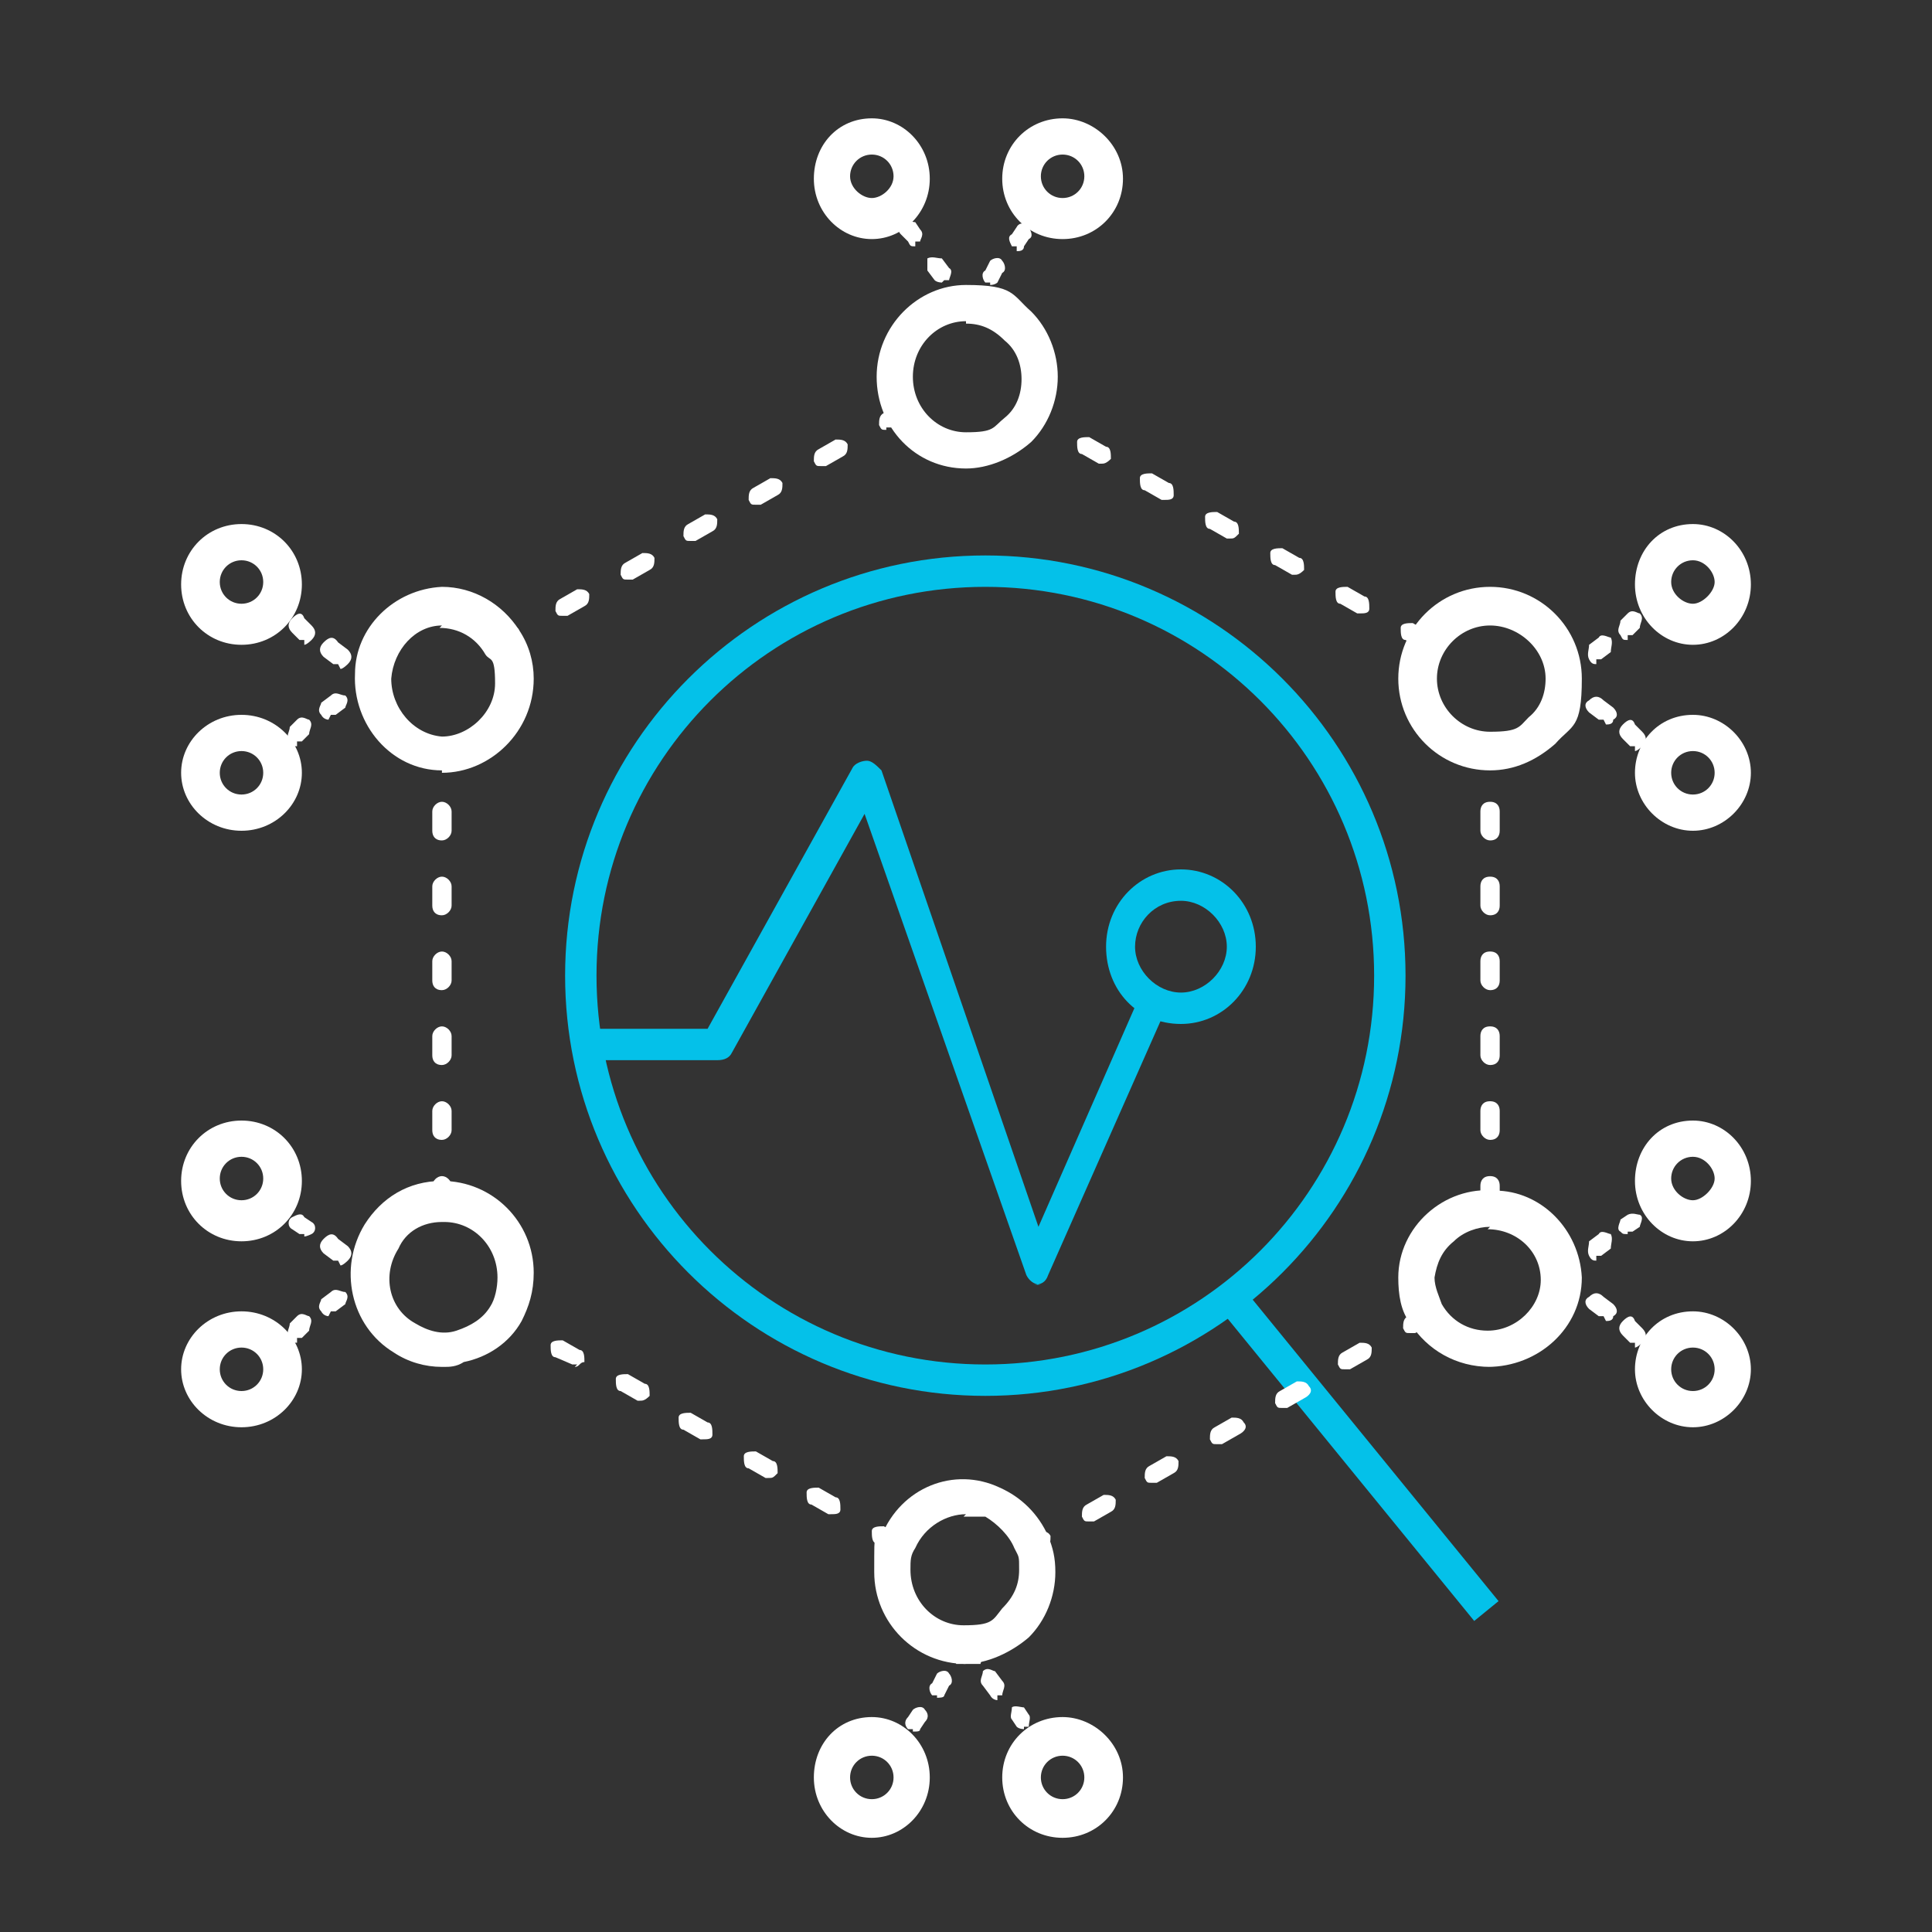 <?xml version="1.0" encoding="UTF-8"?>
<svg xmlns="http://www.w3.org/2000/svg" version="1.1" viewBox="0 0 80 80">
  <rect x="0" y="0" width="80" height="80" fill="#333333" stroke="none"/>
  <defs>
    <style>
      .cls-1 {
        fill: #fff;
      }

      .cls-1, .cls-2 {
        fill-rule: evenodd;
      }

      .cls-3, .cls-2 {
        fill: #04c1e9;
      }
    </style>
  </defs>
  <!-- Generator: Adobe Illustrator 28.7.4, SVG Export Plug-In . SVG Version: 1.2.0 Build 166)  -->
  <g>
    <g id="Layer_1">
      <g>
        <rect class="cls-3" x="55.6" y="51.9" width="1.3" height="16.7" transform="translate(-25.4 49.1) rotate(-39.2)"/>
        <path class="cls-2" d="M43.1,53.2s0,0,0,0c-.3,0-.5-.2-.6-.4l-6.7-19.1-5.5,9.9c-.1.2-.3.3-.6.3h-5.6v-1.3h5.2l6-10.8c.1-.2.4-.3.6-.3s.4.2.6.4l6.5,18.9,4.3-9.8,1.1.5-5,11.3c-.1.3-.3.4-.6.4"/>
        <path class="cls-2" d="M40.8,57.8c-9.6,0-17.4-7.8-17.4-17.4s7.8-17.4,17.4-17.4,17.4,7.8,17.4,17.4-7.8,17.4-17.4,17.4M40.8,24.3c-8.9,0-16.1,7.2-16.1,16.1s7.2,16.1,16.1,16.1,16.1-7.2,16.1-16.1-7.2-16.1-16.1-16.1"/>
        <path class="cls-2" d="M48.9,42.4c-1.8,0-3.1-1.4-3.1-3.2s1.4-3.2,3.1-3.2,3.1,1.4,3.1,3.2-1.4,3.2-3.1,3.2M48.9,37.3c-1.1,0-1.9.9-1.9,1.9s.9,1.9,1.9,1.9,1.9-.9,1.9-1.9-.9-1.9-1.9-1.9"/>
        <path class="cls-1" d="M40,19.4h0c-2.1,0-3.7-1.7-3.7-3.8s1.7-3.8,3.7-3.8,1.9.4,2.7,1.1c.7.7,1.1,1.7,1.1,2.7,0,1-.4,2-1.1,2.7-.8.7-1.8,1.1-2.7,1.1M40,13.3h0c-1.2,0-2.2,1-2.2,2.3s1,2.3,2.2,2.3,1.1-.2,1.6-.6c.5-.4.7-1,.7-1.6s-.2-1.2-.7-1.6c-.5-.5-1-.7-1.6-.7"/>
        <path class="cls-1" d="M40,68.9c-2.1,0-3.8-1.7-3.8-3.8s0-1,.3-1.5c.8-2,3-2.9,4.9-2,.9.4,1.6,1.1,2,2,.2.5.3.9.3,1.5,0,1-.4,2-1.1,2.7-.7.6-1.7,1.1-2.7,1.1M40,62.7c-.8,0-1.7.5-2.1,1.4-.2.3-.2.5-.2.9,0,1.3,1,2.3,2.2,2.3s1.2-.2,1.6-.7c.5-.5.7-1,.7-1.6s0-.5-.2-.9c-.2-.5-.7-1-1.2-1.3-.3,0-.6,0-.9,0"/>
        <path class="cls-1" d="M61.7,56.6s0,0,0,0c-1.4,0-2.6-.7-3.3-1.8-.4-.5-.5-1.2-.5-1.9,0-2.1,1.9-3.8,4-3.6,1.9,0,3.5,1.6,3.6,3.6h0c0,2.1-1.8,3.7-3.9,3.7M61.7,50.8c-.5,0-1.1.2-1.5.6-.5.4-.7.9-.8,1.5,0,.4.2.8.3,1.1.4.7,1.1,1.1,1.9,1.1,1.2,0,2.2-1,2.2-2.1,0-1.2-1-2.1-2.2-2.1.2,0,0,0,0,0"/>
        <path class="cls-1" d="M61.7,31.9h0c-2.1,0-3.8-1.7-3.8-3.8s1.7-3.8,3.8-3.8,3.8,1.7,3.8,3.8-.4,1.9-1.1,2.7c-.8.7-1.7,1.1-2.7,1.1M61.7,25.9c-1.2,0-2.2,1-2.2,2.2s1,2.2,2.2,2.2,1.2-.2,1.6-.6c.5-.4.7-1,.7-1.6,0-1.2-1.1-2.2-2.3-2.2"/>
        <path class="cls-1" d="M18.3,56.6c-.7,0-1.4-.2-2-.6-1.8-1.1-2.3-3.5-1.2-5.3.7-1.1,1.8-1.8,3.2-1.8,2.1,0,3.8,1.7,3.8,3.8h0c0,.8-.2,1.4-.5,2-.5.9-1.4,1.5-2.4,1.7-.3.2-.6.2-.8.2M18.3,50.6h0c-.8,0-1.5.4-1.8,1.1-.7,1.1-.4,2.5.7,3.1.5.3,1.1.5,1.7.3.6-.2,1.1-.5,1.4-1,.2-.3.3-.8.3-1.2h0c0-1.3-1-2.3-2.2-2.3"/>
        <path class="cls-1" d="M18.3,31.9c-2.1,0-3.7-1.9-3.6-4,0-1.9,1.6-3.5,3.6-3.6,1.3,0,2.5.7,3.2,1.8.4.6.6,1.3.6,2,0,2.2-1.8,3.9-3.8,3.9M18.3,25.9h0c-1.1,0-2,1-2.1,2.2,0,1.2.9,2.3,2.1,2.4,1.1,0,2.2-1,2.2-2.2s-.2-.9-.4-1.2c-.4-.7-1.1-1.1-1.9-1.1"/>
        <path class="cls-1" d="M59.1,26.9c0,0-.2,0-.2,0l-.7-.4c-.2,0-.2-.3-.2-.5,0-.2.3-.2.5-.2l.7.4c.2,0,.2.3.2.5-.2.2-.2.2-.4.2M56.4,25.4c0,0-.2,0-.2,0l-.7-.4c-.2,0-.2-.3-.2-.5,0-.2.3-.2.5-.2l.7.4c.2,0,.2.3.2.5,0,.2-.2.2-.4.2M53.7,23.8c0,0-.2,0-.2,0l-.7-.4c-.2,0-.2-.3-.2-.5,0-.2.3-.2.5-.2l.7.4c.2,0,.2.3.2.5-.2.2-.3.2-.4.2M51,22.3c0,0-.2,0-.2,0l-.7-.4c-.2,0-.2-.3-.2-.5,0-.2.3-.2.5-.2l.7.4c.2,0,.2.3.2.5-.2.2-.2.2-.4.2M48.3,20.7c0,0-.2,0-.2,0l-.7-.4c-.2,0-.2-.3-.2-.5,0-.2.3-.2.5-.2l.7.4c.2,0,.2.3.2.5,0,.2-.2.2-.4.2M45.7,19.2c0,0-.2,0-.2,0l-.7-.4c-.2,0-.2-.3-.2-.5,0-.2.3-.2.5-.2l.7.4c.2,0,.2.3.2.5-.2.2-.3.2-.4.2M43,17.6c0,0-.2,0-.2,0l-.5-.2c-.2,0-.2-.4-.2-.5,0-.2.3-.2.5-.2l.5.2c.2,0,.2.3.2.5-.2.2-.2.2-.4.2"/>
        <path class="cls-1" d="M42.8,64.3c-.2,0-.2,0-.3-.2,0-.2,0-.4.2-.5l.3-.2c.2,0,.4,0,.5.2,0,.2,0,.4-.2.5l-.3.2h-.2ZM45.1,63c-.2,0-.2,0-.3-.2,0-.2,0-.4.2-.5l.7-.4c.2,0,.4,0,.5.2,0,.2,0,.4-.2.5l-.7.4h-.2ZM47.7,61.4c-.2,0-.2,0-.3-.2,0-.2,0-.4.2-.5l.7-.4c.2,0,.4,0,.5.2,0,.2,0,.4-.2.5l-.7.4h-.2ZM50.4,59.8c-.2,0-.2,0-.3-.2,0-.2,0-.4.2-.5l.7-.4c.2,0,.4,0,.5.2.2.2,0,.4-.2.5l-.7.4h-.2ZM53.1,58.3c-.2,0-.2,0-.3-.2,0-.2,0-.4.2-.5l.7-.4c.2,0,.4,0,.5.2.2.2,0,.4-.2.5l-.7.4h-.2ZM55.7,56.7c-.2,0-.2,0-.3-.2,0-.2,0-.4.2-.5l.7-.4c.2,0,.4,0,.5.2,0,.2,0,.4-.2.5l-.7.4h-.2ZM58.4,55.2c-.2,0-.2,0-.3-.2,0-.2,0-.4.2-.5l.7-.4c.2,0,.4,0,.5.2,0,.2,0,.4-.2.5l-.7.4h-.2Z"/>
        <path class="cls-1" d="M18.3,50.3c-.3,0-.4-.2-.4-.4v-.8c0-.2.2-.4.4-.4s.4.2.4.4v.8c0,.2-.2.4-.4.4M18.3,47.2c-.3,0-.4-.2-.4-.4v-.8c0-.2.2-.4.4-.4s.4.2.4.4v.8c0,.2-.2.4-.4.4M18.3,44.1c-.3,0-.4-.2-.4-.4v-.8c0-.2.2-.4.4-.4s.4.2.4.4v.8c0,.2-.2.4-.4.4M18.3,41c-.3,0-.4-.2-.4-.4v-.8c0-.2.2-.4.4-.4s.4.2.4.4v.8c0,.2-.2.4-.4.4M18.3,37.9c-.3,0-.4-.2-.4-.4v-.8c0-.2.2-.4.4-.4s.4.2.4.4v.8c0,.2-.2.4-.4.4M18.3,34.8c-.3,0-.4-.2-.4-.4v-.8c0-.2.2-.4.4-.4s.4.2.4.4v.8c0,.2-.2.4-.4.4M18.3,31.7c-.3,0-.4-.2-.4-.4v-.2c0-.2.2-.4.4-.4s.4.2.4.4v.2c0,.2-.2.4-.4.4"/>
        <path class="cls-1" d="M37.2,64.3c0,0-.2,0-.2,0l-.7-.4c-.2,0-.2-.3-.2-.5,0-.2.3-.2.5-.2l.7.4c.2,0,.2.3.2.5,0,.2-.2.2-.4.2M34.5,62.7c0,0-.2,0-.2,0l-.7-.4c-.2,0-.2-.3-.2-.5,0-.2.3-.2.5-.2l.7.4c.2,0,.2.3.2.5,0,.2-.2.2-.4.2M31.9,61.2c0,0-.2,0-.2,0l-.7-.4c-.2,0-.2-.3-.2-.5,0-.2.3-.2.5-.2l.7.4c.2,0,.2.3.2.5-.2.2-.2.2-.4.2M29.2,59.6c0,0-.2,0-.2,0l-.7-.4c-.2,0-.2-.3-.2-.5,0-.2.3-.2.5-.2l.7.4c.2,0,.2.3.2.5,0,.2-.2.2-.4.2M26.6,58c0,0-.2,0-.2,0l-.7-.4c-.2,0-.2-.3-.2-.5,0-.2.3-.2.5-.2l.7.4c.2,0,.2.3.2.5-.2.2-.3.2-.4.2M23.9,56.5c0,0-.2,0-.2,0l-.7-.3c-.2,0-.2-.3-.2-.5,0-.2.3-.2.5-.2l.7.4c.2,0,.2.3.2.5-.2,0-.2.2-.4.2M21.2,54.9c0,0-.2,0-.2,0h-.3c-.2-.2-.2-.4-.2-.6,0-.2.3-.2.5-.2l.3.2c.2,0,.2.3.2.5,0,0-.2.2-.4.2"/>
        <path class="cls-1" d="M61.7,50.3c-.2,0-.4-.2-.4-.4v-.8c0-.2.1-.4.4-.4s.4.2.4.4v.8c0,.2-.1.4-.4.4M61.7,47.2c-.2,0-.4-.2-.4-.4v-.8c0-.2.1-.4.4-.4s.4.2.4.4v.8c0,.2-.1.4-.4.4M61.7,44.1c-.2,0-.4-.2-.4-.4v-.8c0-.2.1-.4.4-.4s.4.2.4.4v.8c0,.2-.1.4-.4.4M61.7,41c-.2,0-.4-.2-.4-.4v-.8c0-.2.1-.4.4-.4s.4.2.4.4v.8c0,.2-.1.4-.4.4M61.7,37.9c-.2,0-.4-.2-.4-.4v-.8c0-.2.1-.4.4-.4s.4.2.4.4v.8c0,.2-.1.4-.4.4M61.7,34.8c-.2,0-.4-.2-.4-.4v-.8c0-.2.1-.4.4-.4s.4.2.4.4v.8c0,.2-.1.4-.4.4M61.7,31.7c-.2,0-.4-.2-.4-.4v-.2c0-.2.1-.4.4-.4s.4.2.4.4v.2c0,.2-.1.4-.4.4"/>
        <path class="cls-1" d="M20.8,26.9c-.2,0-.4-.2-.4-.4s0-.3.2-.4l.4-.2c.2,0,.4,0,.5.2,0,.2,0,.4-.2.5l-.5.2c0,0,0,0-.2,0M23.3,25.5c-.2,0-.2,0-.3-.2,0-.2,0-.4.2-.5l.7-.4c.2,0,.4,0,.5.2,0,.2,0,.4-.2.5l-.7.4c0,0-.2,0-.2,0M26,24c-.2,0-.2,0-.3-.2,0-.2,0-.4.2-.5l.7-.4c.2,0,.4,0,.5.2,0,.2,0,.4-.2.5l-.7.4c-.2,0-.2,0-.2,0M28.6,22.4c-.2,0-.2,0-.3-.2,0-.2,0-.4.2-.5l.7-.4c.2,0,.4,0,.5.2,0,.2,0,.4-.2.5l-.7.4c0,0-.2,0-.2,0M31.3,20.9c-.2,0-.2,0-.3-.2,0-.2,0-.4.2-.5l.7-.4c.2,0,.4,0,.5.2,0,.2,0,.4-.2.5l-.7.4c0,0-.2,0-.2,0M34,19.3c-.2,0-.2,0-.3-.2,0-.2,0-.4.2-.5l.7-.4c.2,0,.4,0,.5.2,0,.2,0,.4-.2.5l-.7.4c-.2,0-.2,0-.2,0M36.7,17.8c-.2,0-.2,0-.3-.2,0-.2,0-.4.2-.5l.7-.4c.2,0,.4,0,.5.2,0,.2,0,.4-.2.5l-.7.3c0,0-.2,0-.2,0"/>
        <path class="cls-1" d="M70.1,31.1c.5,0,.9.4.9.9s-.4.9-.9.9-.9-.4-.9-.9.4-.9.9-.9M70.1,29.6c-1.4,0-2.4,1.1-2.4,2.4s1.1,2.4,2.4,2.4,2.4-1.1,2.4-2.4-1.1-2.4-2.4-2.4"/>
        <path class="cls-1" d="M70.1,23.2c.5,0,.9.5.9.9s-.5.9-.9.9-.9-.4-.9-.9.4-.9.9-.9M70.1,21.7c-1.4,0-2.4,1.1-2.4,2.5s1.1,2.5,2.4,2.5,2.4-1.1,2.4-2.5-1.1-2.5-2.4-2.5"/>
        <path class="cls-1" d="M67.7,30.9c0,0-.2,0-.2,0l-.3-.3c-.2-.2-.2-.4,0-.6.2-.2.4-.3.5,0l.3.3c.2.2.2.4,0,.6,0,0-.2.2-.3.2"/>
        <path class="cls-1" d="M66.4,29.8c0,0-.2,0-.2,0l-.4-.3c-.2-.2-.2-.4,0-.5.2-.2.4-.2.6,0l.4.3c.2.2.2.4,0,.5,0,.2-.2.2-.3.2"/>
        <path class="cls-1" d="M64.9,28.7c0,0-.2,0-.2,0l-.3-.2c0,0-.2-.2-.2-.3s0-.2.2-.3l.3-.2c.2-.2.4,0,.6,0,0,.2,0,.3,0,.5,0,.2,0,.3,0,.5,0,0-.2.2-.3.2"/>
        <path class="cls-1" d="M66.1,27.5c-.1,0-.2,0-.3-.2-.1-.2,0-.4,0-.6l.4-.3c.1-.2.4,0,.5,0,.1.2,0,.4,0,.6l-.4.3c0,0-.1,0-.2,0"/>
        <path class="cls-1" d="M67.4,26.5c-.2,0-.2,0-.3-.2-.2-.2,0-.4,0-.6l.3-.3c.2-.2.4,0,.5,0,.2.2,0,.4,0,.6l-.3.3c0,0-.2,0-.2,0"/>
        <path class="cls-1" d="M70.1,55.8c.5,0,.9.4.9.9s-.4.9-.9.9-.9-.4-.9-.9.4-.9.9-.9M70.1,54.3c-1.4,0-2.4,1.1-2.4,2.4s1.1,2.4,2.4,2.4,2.4-1.1,2.4-2.4-1.1-2.4-2.4-2.4"/>
        <path class="cls-1" d="M70.1,47.9c.5,0,.9.5.9.9s-.5.9-.9.9-.9-.4-.9-.9.4-.9.9-.9M70.1,46.4c-1.4,0-2.4,1.1-2.4,2.5s1.1,2.5,2.4,2.5,2.4-1.1,2.4-2.5-1.1-2.5-2.4-2.5"/>
        <path class="cls-1" d="M67.7,55.6c0,0-.2,0-.2,0l-.3-.3c-.2-.2-.2-.4,0-.6.2-.2.4-.3.5,0l.3.3c.2.2.2.4,0,.6,0,0-.2.2-.3.2"/>
        <path class="cls-1" d="M66.4,54.5c0,0-.2,0-.2,0l-.4-.3c-.2-.2-.2-.4,0-.5.2-.2.4-.2.6,0l.4.3c.2.2.2.4,0,.5,0,.2-.2.2-.3.2"/>
        <path class="cls-1" d="M64.9,53.4c0,0-.2,0-.2,0l-.3-.2c0,0-.2-.2-.2-.3s0-.2.2-.3l.3-.2c.2-.2.4,0,.6,0,0,.2,0,.3,0,.5,0,.2,0,.3,0,.5,0,0-.2.2-.3.2"/>
        <path class="cls-1" d="M66.1,52.2c-.1,0-.2,0-.3-.2-.1-.2,0-.4,0-.6l.4-.3c.1-.2.4,0,.5,0,.1.2,0,.4,0,.6l-.4.3c0,0-.1,0-.2,0"/>
        <path class="cls-1" d="M67.4,51.1c-.2,0-.2,0-.3-.1-.2-.1,0-.4,0-.5l.3-.2c.2-.1.4,0,.5,0,.2.1,0,.4,0,.5l-.3.2c0,0-.2,0-.2,0"/>
        <path class="cls-1" d="M10,31.1c.5,0,.9.4.9.9s-.4.9-.9.9-.9-.4-.9-.9.4-.9.9-.9M10,29.6c-1.4,0-2.5,1.1-2.5,2.4s1.1,2.4,2.5,2.4,2.5-1.1,2.5-2.4-1.1-2.4-2.5-2.4"/>
        <path class="cls-1" d="M10,23.2c.5,0,.9.4.9.9s-.4.9-.9.9-.9-.4-.9-.9.4-.9.9-.9M10,21.7c-1.4,0-2.5,1.1-2.5,2.5s1.1,2.5,2.5,2.5,2.5-1.1,2.5-2.5-1.1-2.5-2.5-2.5"/>
        <path class="cls-1" d="M12.3,30.9c-.2,0-.2,0-.3-.2-.2-.2,0-.4,0-.6l.3-.3c.2-.2.4,0,.5,0,.2.2,0,.4,0,.6l-.3.3c0,0-.2,0-.2,0"/>
        <path class="cls-1" d="M13.6,29.8c0,0-.2,0-.3-.2-.2-.2,0-.4,0-.5l.4-.3c.2-.2.4,0,.6,0,.2.2,0,.4,0,.5l-.4.3c0,0-.2,0-.2,0"/>
        <path class="cls-1" d="M15.1,28.7c0,0-.2,0-.3-.2,0-.2,0-.3,0-.5,0-.2,0-.3,0-.5.2-.2.4-.2.6,0l.3.2c0,0,.2.2.2.3s0,.2-.2.3l-.3.2c0,0-.2,0-.2,0"/>
        <path class="cls-1" d="M14,27.5c0,0-.2,0-.2,0l-.4-.3c-.2-.2-.2-.4,0-.6.2-.2.4-.3.6,0l.4.3c.2.2.2.4,0,.6,0,0-.2.2-.3.2"/>
        <path class="cls-1" d="M12.6,26.5c0,0-.2,0-.2,0l-.3-.3c-.2-.2-.2-.4,0-.6.2-.2.4-.3.5,0l.3.3c.2.2.2.4,0,.6,0,0-.2.2-.3.2"/>
        <path class="cls-1" d="M10,55.8c.5,0,.9.4.9.9s-.4.9-.9.9-.9-.4-.9-.9.4-.9.9-.9M10,54.3c-1.4,0-2.5,1.1-2.5,2.4s1.1,2.4,2.5,2.4,2.5-1.1,2.5-2.4-1.1-2.4-2.5-2.4"/>
        <path class="cls-1" d="M10,47.9c.5,0,.9.4.9.9s-.4.9-.9.9-.9-.4-.9-.9.4-.9.9-.9M10,46.4c-1.4,0-2.5,1.1-2.5,2.5s1.1,2.5,2.5,2.5,2.5-1.1,2.5-2.5-1.1-2.5-2.5-2.5"/>
        <path class="cls-1" d="M12.3,55.6c-.2,0-.2,0-.3-.2-.2-.2,0-.4,0-.6l.3-.3c.2-.2.4,0,.5,0,.2.2,0,.4,0,.6l-.3.3c0,0-.2,0-.2,0"/>
        <path class="cls-1" d="M13.6,54.5c0,0-.2,0-.3-.2-.2-.2,0-.4,0-.5l.4-.3c.2-.2.4,0,.6,0,.2.2,0,.4,0,.5l-.4.3c0,0-.2,0-.2,0"/>
        <path class="cls-1" d="M15.1,53.4c0,0-.2,0-.3-.2,0-.2,0-.3,0-.5,0-.2,0-.3,0-.5.2-.2.4-.2.6,0l.3.2c0,0,.2.2.2.3s0,.2-.2.3l-.3.2c0,0-.2,0-.2,0"/>
        <path class="cls-1" d="M14,52.2c0,0-.2,0-.2,0l-.4-.3c-.2-.2-.2-.4,0-.6.2-.2.4-.3.6,0l.4.3c.2.2.2.4,0,.6,0,0-.2.2-.3.2"/>
        <path class="cls-1" d="M12.6,51.1c0,0-.2,0-.2,0l-.3-.2c-.2-.1-.2-.4,0-.5.2-.1.4-.2.5,0l.3.2c.2.1.2.4,0,.5,0,0-.2.1-.3.1"/>
        <path class="cls-1" d="M44,72.7c.5,0,.9.4.9.9s-.4.9-.9.9-.9-.4-.9-.9.4-.9.9-.9M44,71.1c-1.4,0-2.5,1.1-2.5,2.5s1.1,2.5,2.5,2.5,2.5-1.1,2.5-2.5-1.2-2.5-2.5-2.5"/>
        <path class="cls-1" d="M36.1,72.7c.5,0,.9.4.9.9s-.4.9-.9.9-.9-.4-.9-.9.4-.9.9-.9M36.1,71.1c-1.4,0-2.4,1.1-2.4,2.5s1.1,2.5,2.4,2.5,2.4-1.1,2.4-2.5-1.1-2.5-2.4-2.5"/>
        <path class="cls-1" d="M42.4,71.6c0,0-.2,0-.3-.1l-.2-.3c-.1-.1,0-.3,0-.5.1-.1.4,0,.5,0l.2.3c.1.1,0,.3,0,.5,0,0-.1,0-.2,0"/>
        <path class="cls-1" d="M41.3,70.4c0,0-.2,0-.3-.2l-.3-.4c-.2-.2,0-.4,0-.6.2-.2.4,0,.5,0l.3.4c.2.2,0,.4,0,.6,0,0-.2,0-.2,0"/>
        <path class="cls-1" d="M39.8,68.9c0,0-.1,0-.2,0-.1-.2-.2-.4,0-.5l.2-.3c0,0,.1-.2.3-.2s.2,0,.3.2l.2.3c.2.2,0,.4,0,.5-.1,0-.3,0-.5,0,0,0-.2,0-.2,0"/>
        <path class="cls-1" d="M38.8,70.2c0,0-.1,0-.2,0-.1-.1-.2-.4,0-.5l.2-.4c.1-.1.4-.2.5,0,.1.1.2.4,0,.5l-.2.4c0,.1-.2.1-.3.1"/>
        <path class="cls-1" d="M37.8,71.6c0,0-.1,0-.2,0-.1-.1-.2-.3,0-.5l.2-.3c.1-.1.4-.2.5,0,.1.1.2.3,0,.5l-.2.3c0,.1-.1.1-.3.1"/>
        <path class="cls-1" d="M36.1,6.4c.5,0,.9.4.9.9s-.5.9-.9.9-.9-.4-.9-.9.4-.9.9-.9M36.1,4.9c-1.4,0-2.4,1.1-2.4,2.5s1.1,2.5,2.4,2.5,2.4-1.1,2.4-2.5-1.1-2.5-2.4-2.5"/>
        <path class="cls-1" d="M44,6.4c.5,0,.9.4.9.9s-.4.9-.9.9-.9-.4-.9-.9.4-.9.9-.9M44,4.9c-1.4,0-2.5,1.1-2.5,2.5s1.1,2.5,2.5,2.5,2.5-1.1,2.5-2.5-1.2-2.5-2.5-2.5"/>
        <path class="cls-1" d="M37.9,10.2c-.2,0-.2,0-.3-.2l-.3-.3c-.2-.2,0-.4,0-.5.2-.2.4,0,.6,0l.2.3c.2.2,0,.4,0,.5,0,0-.2,0-.2,0"/>
        <path class="cls-1" d="M39,11.7c0,0-.2,0-.3-.1l-.3-.4c0-.1,0-.4,0-.5.2-.1.4,0,.6,0l.3.4c.2.1,0,.4,0,.5,0,0-.2,0-.2,0"/>
        <path class="cls-1" d="M40,13.2c-.1,0-.2,0-.3-.2l-.2-.3c-.1-.2,0-.4,0-.6.1,0,.3,0,.5,0,.1,0,.3,0,.5,0,.2.2.2.4,0,.6l-.2.3c0,0-.2.2-.3.2"/>
        <path class="cls-1" d="M41,11.7c0,0-.1,0-.2,0-.1-.1-.2-.4,0-.5l.2-.4c.1-.1.4-.2.5,0,.1.1.2.4,0,.5l-.2.4c0,0-.1.1-.3.1"/>
        <path class="cls-1" d="M42.1,10.2c0,0-.1,0-.2,0-.1-.2-.2-.4,0-.5l.2-.3c.1-.2.4-.2.5,0,.1.2.2.4,0,.5l-.2.3c0,.2-.2.2-.3.2"/>
      </g>
    </g>
  </g>
</svg>